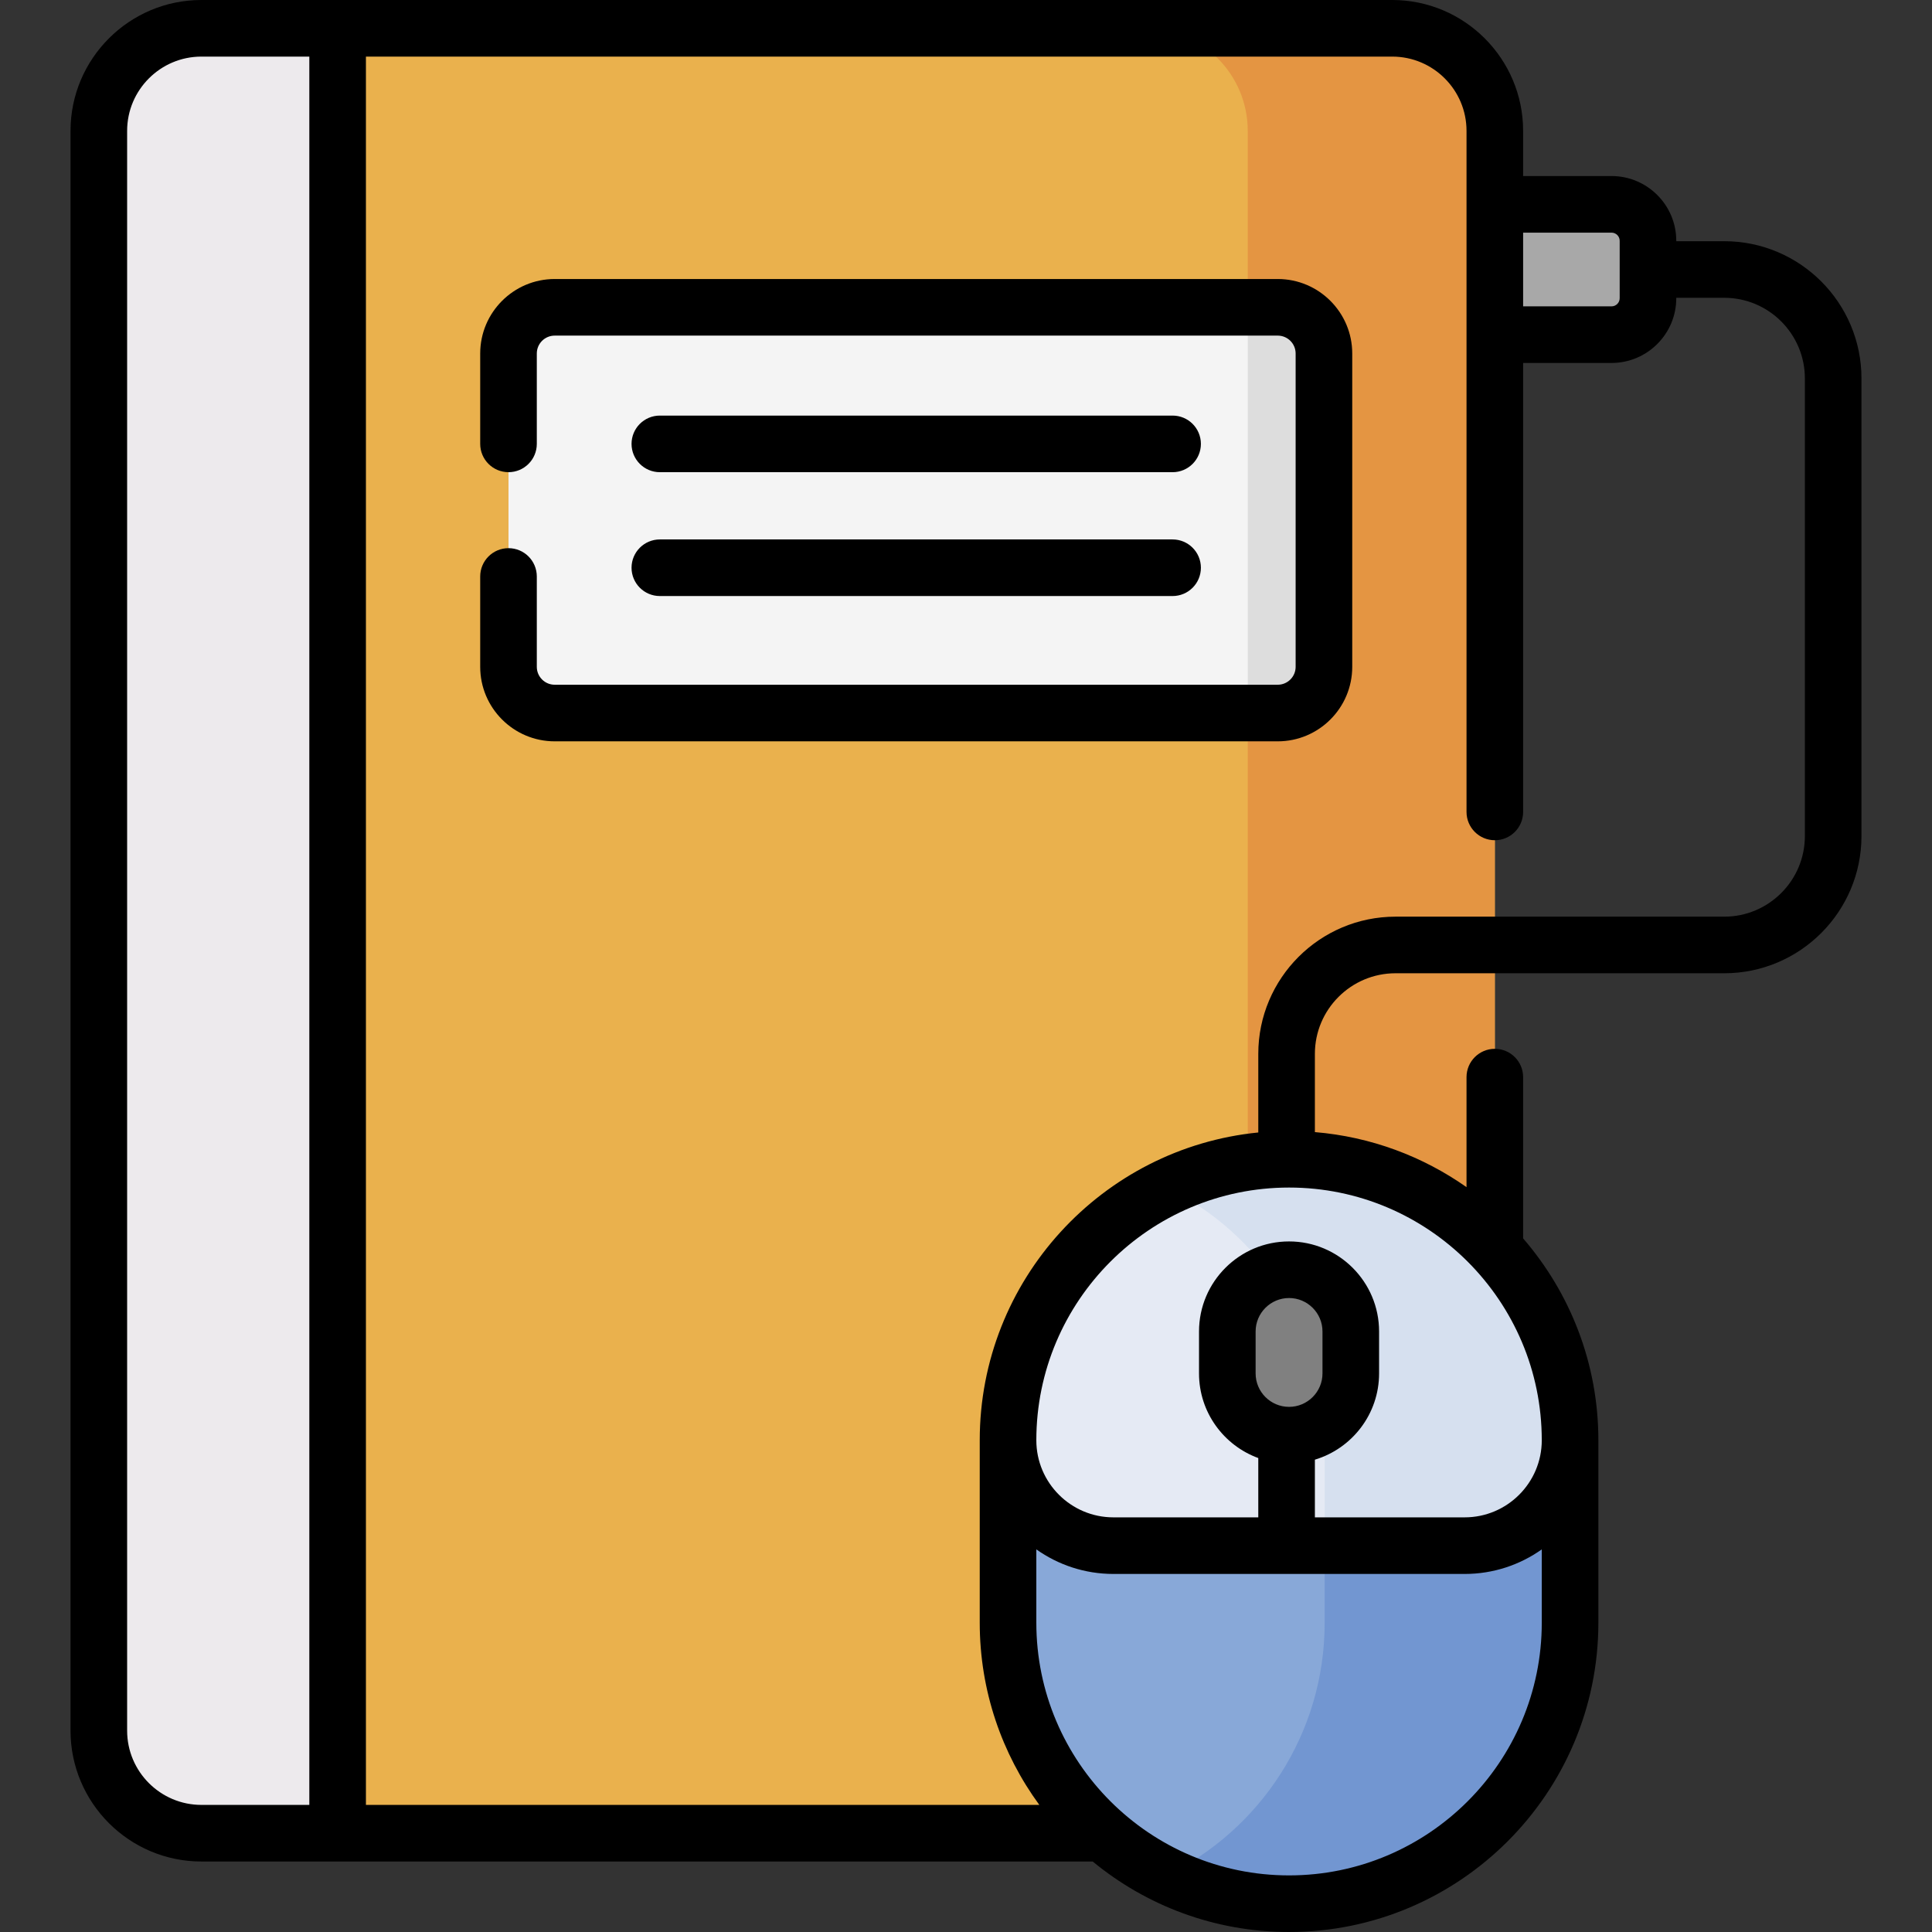 <svg id="Capa_1" enable-background="new 0 0 512 512" height="512" viewBox="0 0 512 512" width="512" xmlns="http://www.w3.org/2000/svg"><rect x="0" y="0" width="512" height="512" fill="#333333" stroke="none"/><g><g><g><path d="m368.959 485.818h-315.585c-15.013 0-27.183-12.17-27.183-27.183v-423.952c0-15.013 12.17-27.183 27.183-27.183h315.585c15.013 0 27.183 12.17 27.183 27.183v423.952c0 15.013-12.17 27.183-27.183 27.183z" fill="#eab14d"/></g><path d="m368.959 7.5h-65.476c15.013 0 27.183 12.17 27.183 27.183v423.952c0 15.013-12.17 27.183-27.183 27.183h65.476c15.013 0 27.183-12.17 27.183-27.183v-423.952c.001-15.013-12.17-27.183-27.183-27.183z" fill="#e49542"/><path d="m89.473 7.5h-36.099c-15.013 0-27.183 12.17-27.183 27.183v423.952c0 15.013 12.17 27.183 27.183 27.183h36.099z" fill="#edeaed"/><g><g><path d="m341.612 504.5c-41.131 0-74.473-33.343-74.473-74.473v-48.342c0-41.13 33.343-74.473 74.473-74.473 41.13 0 74.473 33.343 74.473 74.473v48.342c0 41.13-33.343 74.473-74.473 74.473z" fill="#88a8d8"/><path d="m341.611 307.211c-11.66 0-22.691 2.685-32.517 7.462 24.835 12.074 41.956 37.541 41.956 67.011v48.342c0 29.47-17.121 54.938-41.956 67.011 9.826 4.777 20.857 7.462 32.517 7.462 41.13 0 74.474-33.343 74.474-74.473v-48.342c0-41.13-33.343-74.473-74.474-74.473z" fill="#7296d1"/><path d="m341.612 307.211c-41.13 0-74.473 33.343-74.473 74.473 0 15.425 12.504 27.929 27.929 27.929h93.088c15.425 0 27.929-12.504 27.929-27.929 0-41.13-33.343-74.473-74.473-74.473z" fill="#e5eaf4"/><path d="m341.611 307.211c-11.66 0-22.691 2.685-32.517 7.462 24.835 12.074 41.956 37.541 41.956 67.011v27.929h37.106c15.425 0 27.93-12.504 27.93-27.929-.001-41.13-33.344-74.473-74.475-74.473z" fill="#d6e0ef"/></g><path d="m341.612 380.334c-9.035 0-16.36-7.324-16.36-16.36v-11.123c0-9.035 7.324-16.36 16.36-16.36 9.035 0 16.36 7.324 16.36 16.36v11.123c-.001 9.035-7.325 16.36-16.36 16.36z" fill="#808080"/></g><g><path d="m134.759 176.721v-83.039c0-6.76 5.48-12.241 12.241-12.241h191.617c6.76 0 12.241 5.48 12.241 12.241v83.039c0 6.76-5.48 12.241-12.241 12.241h-191.618c-6.76 0-12.24-5.481-12.24-12.241z" fill="#f4f4f4"/><path d="m338.616 81.441h-7.95v107.52h7.95c6.76 0 12.241-5.48 12.241-12.241v-83.038c0-6.76-5.48-12.241-12.241-12.241z" fill="#ddd"/></g></g><path d="m396.142 88.687h30.931c5.333 0 9.657-4.324 9.657-9.657v-15.221c0-5.333-4.324-9.657-9.657-9.657h-30.931z" fill="#a8a8a8"/><g><path d="m456.947 63.919h-12.717v-.11c0-9.46-7.696-17.157-17.157-17.157h-23.431v-11.969c.001-19.124-15.558-34.683-34.683-34.683h-315.585c-19.125 0-34.684 15.559-34.684 34.683v423.952c0 19.125 15.559 34.683 34.684 34.683h236.202c14.164 11.667 32.295 18.682 52.035 18.682 45.2 0 81.974-36.773 81.974-81.973v-48.343c0-20.433-7.532-39.128-19.942-53.498v-42.738c0-4.142-3.357-7.5-7.5-7.5s-7.5 3.358-7.5 7.5v29.157c-11.567-8.134-25.315-13.35-40.185-14.587v-20.732c0-11.779 9.583-21.362 21.362-21.362h87.127c20.05 0 36.362-16.312 36.362-36.362v-121.281c.001-20.05-16.312-36.362-36.362-36.362zm-53.304-2.267h23.431c1.189 0 2.157.968 2.157 2.157v15.221c0 1.189-.968 2.157-2.157 2.157h-23.431zm-321.669 416.666h-28.6c-10.854 0-19.684-8.83-19.684-19.683v-423.952c0-10.853 8.831-19.683 19.684-19.683h28.6zm326.611-48.291c0 36.929-30.044 66.973-66.974 66.973-36.929 0-66.973-30.044-66.973-66.973v-19.423c5.778 4.094 12.824 6.51 20.429 6.51h93.088c7.605 0 14.651-2.416 20.43-6.51zm-75.833-66.053v-11.124c0-4.885 3.975-8.859 8.859-8.859s8.859 3.974 8.859 8.859v11.124c0 4.885-3.975 8.859-8.859 8.859s-8.859-3.974-8.859-8.859zm75.833 17.71c0 11.265-9.165 20.43-20.43 20.43h-39.697v-15.286c9.829-2.95 17.013-12.077 17.013-22.853v-11.124c0-13.156-10.703-23.859-23.859-23.859s-23.859 10.703-23.859 23.859v11.124c0 10.294 6.553 19.085 15.706 22.423v15.716h-38.391c-11.265 0-20.429-9.165-20.429-20.429 0-36.929 30.044-66.973 66.973-66.973 36.929-.001 66.973 30.043 66.973 66.972zm69.725-160.121c0 11.779-9.583 21.362-21.362 21.362h-87.128c-20.05 0-36.362 16.312-36.362 36.362v20.832c-41.386 4.106-73.819 39.117-73.819 81.566v48.343c0 18.045 5.874 34.736 15.792 48.292h-178.457v-463.32h271.985c10.854 0 19.684 8.83 19.684 19.683v180.487c0 4.142 3.357 7.5 7.5 7.5s7.5-3.358 7.5-7.5v-118.982h23.431c9.461 0 17.157-7.697 17.157-17.157v-.111h12.717c11.779 0 21.362 9.583 21.362 21.362z"/><path d="m174.866 125.135h135.883c4.143 0 7.5-3.358 7.5-7.5s-3.357-7.5-7.5-7.5h-135.883c-4.143 0-7.5 3.358-7.5 7.5s3.358 7.5 7.5 7.5z"/><path d="m174.866 157.957h135.883c4.143 0 7.5-3.358 7.5-7.5s-3.357-7.5-7.5-7.5h-135.883c-4.143 0-7.5 3.358-7.5 7.5s3.358 7.5 7.5 7.5z"/><path d="m338.616 73.941h-191.617c-10.885 0-19.74 8.855-19.74 19.741v23.95c0 4.142 3.357 7.5 7.5 7.5s7.5-3.358 7.5-7.5v-23.95c0-2.614 2.126-4.741 4.74-4.741h191.617c2.614 0 4.741 2.126 4.741 4.741v83.039c0 2.614-2.127 4.741-4.741 4.741h-191.617c-2.614 0-4.74-2.127-4.74-4.741v-23.95c0-4.142-3.357-7.5-7.5-7.5s-7.5 3.358-7.5 7.5v23.95c0 10.885 8.855 19.741 19.74 19.741h191.617c10.886 0 19.741-8.856 19.741-19.741v-83.039c0-10.885-8.855-19.741-19.741-19.741z"/></g></g></svg>